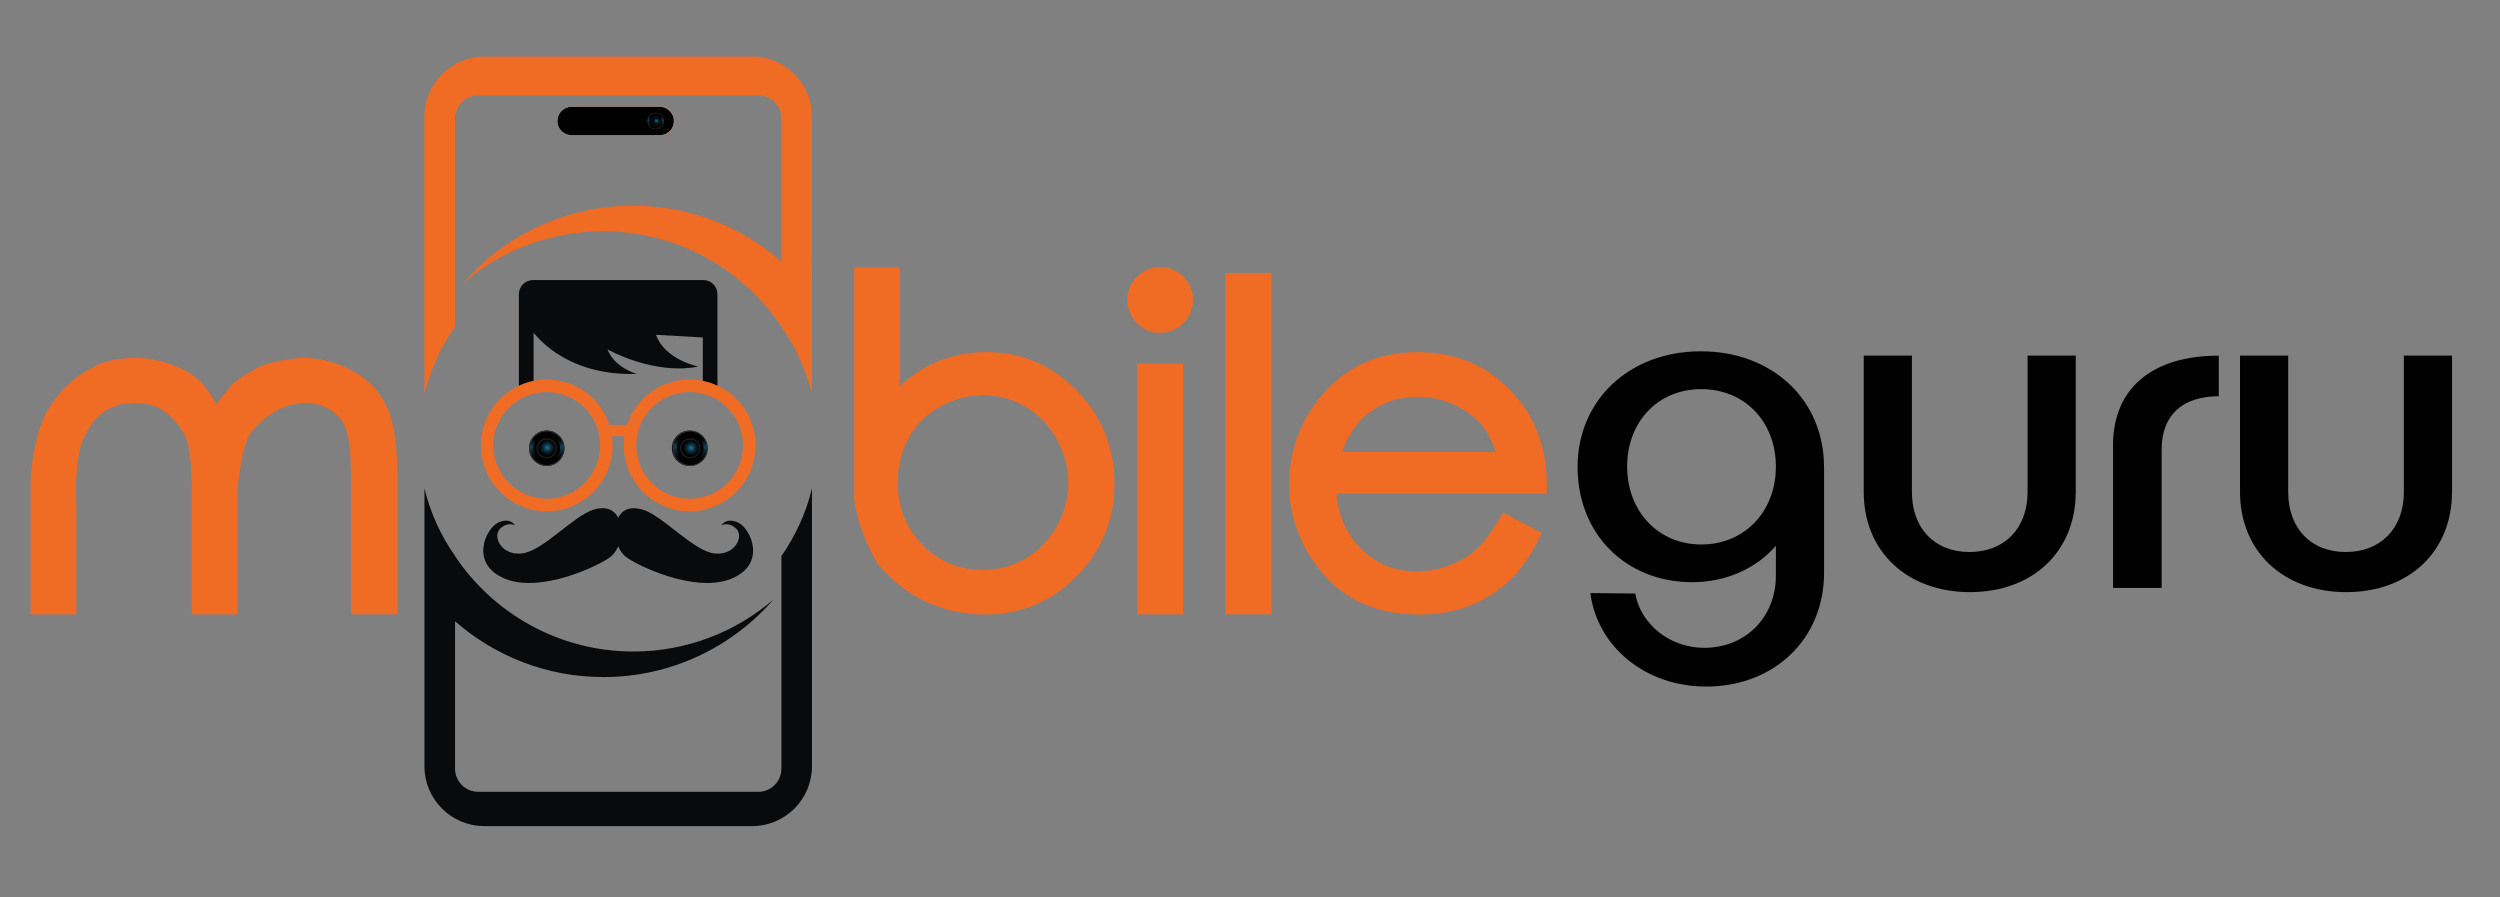 <?xml version="1.0" encoding="UTF-8"?>
<svg id="Layer_1" data-name="Layer 1" xmlns="http://www.w3.org/2000/svg" xmlns:xlink="http://www.w3.org/1999/xlink" viewBox="0 0 555.71 199.4">
  <rect x="0" y="0" width="555.71" height="199.4" fill="#808080" stroke="none"/>
  <defs>
    <radialGradient id="_Áåçûìÿííûé_ãðàäèåíò_63" data-name="Áåçûìÿííûé ãðàäèåíò 63" cx="148.47" cy="28.03" fx="148.47" fy="28.03" r=".98" gradientTransform="translate(-5.52 -.87) scale(1.02 .99)" gradientUnits="userSpaceOnUse">
      <stop offset="0" stop-color="#2baae2"/>
      <stop offset="0" stop-color="#2aa8e0"/>
      <stop offset=".16" stop-color="#1f7ca5"/>
      <stop offset=".31" stop-color="#165773"/>
      <stop offset=".45" stop-color="#0e384a"/>
      <stop offset=".6" stop-color="#08202a"/>
      <stop offset=".73" stop-color="#040e13"/>
      <stop offset=".86" stop-color="#010405"/>
      <stop offset=".98" stop-color="#010101"/>
    </radialGradient>
    <linearGradient id="_Áåçûìÿííûé_ãðàäèåíò_70" data-name="Áåçûìÿííûé ãðàäèåíò 70" x1="145.75" y1="28.68" x2="145.75" y2="25.12" gradientUnits="userSpaceOnUse">
      <stop offset=".17" stop-color="#020202"/>
      <stop offset=".21" stop-color="#03080b"/>
      <stop offset=".26" stop-color="#081b23"/>
      <stop offset=".33" stop-color="#0f394b"/>
      <stop offset=".42" stop-color="#196282"/>
      <stop offset=".51" stop-color="#2697c8"/>
      <stop offset=".54" stop-color="#2baae2"/>
      <stop offset=".61" stop-color="#1d7297"/>
      <stop offset=".69" stop-color="#0e3547"/>
      <stop offset=".74" stop-color="#040f14"/>
      <stop offset=".77" stop-color="#010101"/>
    </linearGradient>
    <radialGradient id="_Áåçûìÿííûé_ãðàäèåíò_63-2" data-name="Áåçûìÿííûé ãðàäèåíò 63" cx="124.7" cy="102.14" fx="124.7" fy="102.14" r="2.1" gradientTransform="translate(-5.52 -1.61) scale(1.02 .99)" xlink:href="#_Áåçûìÿííûé_ãðàäèåíò_63"/>
    <linearGradient id="_Áåçûìÿííûé_ãðàäèåíò_70-2" data-name="Áåçûìÿííûé ãðàäèåíò 70" x1="121.53" y1="103.47" x2="121.53" y2="95.81" xlink:href="#_Áåçûìÿííûé_ãðàäèåíò_70"/>
    <radialGradient id="_Áåçûìÿííûé_ãðàäèåíò_63-3" data-name="Áåçûìÿííûé ãðàäèåíò 63" cx="156.01" cy="101.45" fx="156.01" fy="101.45" r="2.11" xlink:href="#_Áåçûìÿííûé_ãðàäèåíò_63"/>
    <linearGradient id="_Áåçûìÿííûé_ãðàäèåíò_70-3" data-name="Áåçûìÿííûé ãðàäèåíò 70" x1="153.42" y1="103.47" x2="153.42" y2="95.81" xlink:href="#_Áåçûìÿííûé_ãðàäèåíò_70"/>
  </defs>
  <g>
    <path d="m405.46,103.81v23.51c0,14.69-11.02,25.29-26.24,25.29-13.33,0-24.14-8.71-25.71-20.78l9.97.1c1.26,6.93,7.77,12.07,15.32,12.07,9.24,0,15.95-6.82,15.95-16.06v-6.61c-4.3,4.93-10.92,8.08-18.58,8.08-14.9,0-25.5-10.81-25.5-25.61s11.44-25.71,27.39-25.71,27.39,10.81,27.39,25.71Zm-10.71-.1c0-9.97-6.93-17.21-16.58-17.21s-16.48,7.24-16.48,17.21,6.93,17.32,16.48,17.32,16.58-7.24,16.58-17.32Z" fill="#010101"/>
    <path d="m461.4,109.37c0,13.22-9.55,22.25-23.51,22.25s-23.61-9.03-23.61-22.25v-30.33h10.71v30.33c0,8.08,5.04,13.33,12.8,13.33s12.91-5.25,12.91-13.33v-30.33h10.71v30.33Z" fill="#010101"/>
    <path d="m469.69,130.68v-31.69c0-12.59,8.61-19.94,23.51-19.94v9.03c-7.98,0-12.7,4.09-12.7,11.86v30.75h-10.81Z" fill="#010101"/>
    <path d="m545.04,109.37c0,13.22-9.55,22.25-23.51,22.25s-23.61-9.03-23.61-22.25v-30.33h10.71v30.33c0,8.08,5.04,13.33,12.8,13.33s12.91-5.25,12.91-13.33v-30.33h10.71v30.33Z" fill="#010101"/>
  </g>
  <g>
    <path d="m78.38,82.44c-3.58-1.94-7.37-2.92-11.26-2.92h-.2c-6.71.8-8.91,1.73-9.94,2.37-2.02,1.05-3.73,2.15-5.06,3.28l-.15.15c-1.52,1.63-2.73,3.13-3.66,4.54-1.02-1.87-2.04-3.36-3.09-4.51-1.62-1.8-3.89-3.24-6.74-4.28-2.77-1.02-5.57-1.53-8.35-1.53h0c-4.27.1-7.52.9-9.94,2.43-3.45,1.9-6.28,4.5-8.37,7.66-2.63,3.59-4.2,8.99-4.81,16.5v30.44s10.16,0,10.16,0v-23.94c-.25-6.82.22-11.76,1.4-14.68,1.14-2.83,2.7-4.96,4.65-6.34,1.96-1.38,4.25-2.06,7.01-2.06,2.51,0,4.61.58,6.23,1.71,1.72,1.2,3.24,2.85,4.51,4.9.84,1.36,1.83,4.54,1.83,11.91v28.5h10.21v-28.12c.86-7.93,2.05-10.98,2.86-12.1,3.34-4.25,7.22-6.47,11.86-6.81,2.34,0,4.34.56,5.97,1.64,1.64,1.09,2.76,2.48,3.43,4.23.49,1.3,1.08,4.24,1.08,10.9v30.25h10.35v-30.25c0-6.79-.7-11.81-2.15-15.35-1.5-3.65-4.13-6.52-7.81-8.51Z" fill="#f06b24"/>
    <path d="m219.22,78.27c-4.4,0-8.51.92-12.24,2.73-2.47,1.2-4.8,2.83-6.95,4.86v-26.42h-10.16v51.41c.61,4.82,2.41,9.78,5.39,14.72l.19.26c3.29,3.7,6.96,6.45,10.91,8.17,3.93,1.72,8.19,2.6,12.67,2.6,7.87,0,14.69-2.86,20.28-8.51,5.58-5.65,8.41-12.55,8.41-20.51s-2.81-15.05-8.35-20.73c-5.55-5.69-12.33-8.58-20.14-8.58Zm18.24,29.07c0,3.42-.87,6.68-2.58,9.7-1.71,3.02-4.04,5.4-6.91,7.09-2.87,1.69-6.07,2.54-9.51,2.54-5.33,0-9.72-1.82-13.41-5.57-3.7-3.76-5.5-8.32-5.5-13.96,0-3.62.82-6.92,2.45-9.83,1.61-2.88,3.94-5.21,6.95-6.9,3.01-1.7,6.24-2.56,9.61-2.56s6.43.86,9.33,2.54c2.89,1.69,5.24,4.11,6.97,7.2,1.73,3.1,2.61,6.38,2.61,9.74Z" fill="#f06b24"/>
    <rect x="252.78" y="80.85" width="10.21" height="55.71" fill="#f06b24"/>
    <path d="m257.86,59.39c-2,0-3.73.72-5.14,2.13-1.42,1.41-2.13,3.14-2.13,5.14s.71,3.73,2.12,5.16c1.41,1.43,3.15,2.16,5.15,2.16s3.73-.72,5.17-2.16c1.42-1.44,2.15-3.17,2.15-5.16s-.73-3.73-2.16-5.15c-1.43-1.41-3.16-2.12-5.16-2.12Z" fill="#f06b24"/>
    <rect x="272.34" y="60.67" width="10.26" height="75.88" fill="#f06b24"/>
    <path d="m333.27,115.35c-1.95,3.25-3.76,5.6-5.38,7-1.59,1.38-3.57,2.51-5.87,3.37-2.28.86-4.68,1.29-7.15,1.29-5.04,0-9.16-1.73-12.59-5.29-3.09-3.2-4.81-7.14-5.22-12h46.79v-1.76c-.04-7.47-2.09-13.82-6.09-18.88-5.66-7.17-13.28-10.8-22.65-10.8s-16.62,3.56-22.08,10.57c-4.29,5.46-6.46,11.78-6.46,18.78,0,7.41,2.56,14.14,7.61,20.01,5.11,5.95,12.27,8.96,21.27,8.96,4.04,0,7.72-.62,10.95-1.85,3.24-1.23,6.19-3.05,8.79-5.41,2.6-2.36,4.87-5.5,6.77-9.33l.75-1.52-8.58-4.57-.86,1.42Zm-3.77-20.64c1.2,1.5,2.19,3.42,2.95,5.75h-34.12c1.22-3.36,2.83-5.96,4.82-7.75,3.38-3.03,7.31-4.51,12.02-4.51,2.83,0,5.57.61,8.15,1.81,2.57,1.2,4.65,2.78,6.18,4.69Z" fill="#f06b24"/>
  </g>
  <path d="m179.96,110.57s-.01.04-.02.06c-.19.65-.39,1.28-.61,1.91-.02.03-.02.07-.03.1-.21.62-.44,1.23-.69,1.84,0,.04-.02.07-.04.1-.24.61-.5,1.22-.77,1.81-.01.03-.03.07-.05.11-.27.59-.55,1.18-.85,1.76-.02.03-.03.07-.05.1-.3.58-.61,1.16-.94,1.72-.01.03-.03.06-.04.07-.33.58-.67,1.15-1.03,1.71,0,.01-.02.03-.02.04-.36.57-.73,1.13-1.12,1.67t0,0v47.28c0,2.85-2.31,5.16-5.16,5.16h-62.23c-2.85,0-5.16-2.31-5.16-5.16v-32.76c8.81,7.72,20.34,12.41,32.98,12.41,15.11,0,28.63-6.68,37.81-17.25-8.36,7.2-19.23,11.57-31.13,11.57-16.54,0-31.11-8.42-39.66-21.21v-.04h0c-3.14-4.47-5.47-9.52-6.8-14.99v61.74c0,7.35,5.96,13.31,13.31,13.31h59.52c7.35,0,13.31-5.95,13.31-13.31v-61.74h0c-.16.67-.34,1.33-.53,1.99Z" fill="#090a0c"/>
  <path d="m118.61,85.97v-15.47c0-1.48,1.2-2.68,2.67-2.68h32.26c1.48,0,2.68,1.2,2.68,2.68v15.79l3.26.97v-21.87c0-1.74-1.41-3.14-3.14-3.14h-37.86c-1.73,0-3.14,1.41-3.14,3.14v22.52l3.27-1.94Z" fill="#090a0c"/>
  <g>
    <path d="m137.45,115.21s-1.11-3.32-5.6-1.89c-4.49,1.44-11.2,9.19-15.82,9.7-4.62.52-6.58-3.78-4.88-5.47,1.69-1.69,3.32-.77,3.32-.77,0,0-1.04-1.89-3.78-.59-2.73,1.31-6.45,9.25,1.69,12.5,8.14,3.25,21.22-3.19,23.38-4.95,2.14-1.75,2.93-5.59,1.69-8.52Z" fill="#090a0c"/>
    <path d="m137.38,115.21s1.11-3.32,5.6-1.89c4.49,1.44,11.2,9.19,15.82,9.7,4.62.52,6.57-3.78,4.88-5.47-1.69-1.69-3.32-.77-3.32-.77,0,0,1.04-1.89,3.78-.59,2.73,1.31,6.44,9.25-1.69,12.5-8.14,3.25-21.23-3.19-23.38-4.95-2.14-1.75-2.93-5.59-1.69-8.52Z" fill="#090a0c"/>
  </g>
  <path d="m117.42,72.33s6.49,11.36,24.11,10.78c0,0-4.98-1.39-6.49-5.45,0,0,10.2,5.8,20.17,3.82,0,0-7.42-1.5-9.39-7.06l12.06.69-1.39-8.7-39.53-.23.47,6.15Z" fill="#090a0c"/>
  <path d="m121.53,84.36c-8.09,0-14.64,6.56-14.64,14.64s6.55,14.66,14.64,14.66,14.64-6.56,14.64-14.66-6.56-14.64-14.64-14.64Zm0,26.51c-6.55,0-11.87-5.32-11.87-11.87s5.31-11.85,11.87-11.85,11.87,5.31,11.87,11.85-5.31,11.87-11.87,11.87Z" fill="#f06b24"/>
  <path d="m153.29,84.36c-8.09,0-14.64,6.56-14.64,14.64s6.56,14.66,14.64,14.66,14.65-6.56,14.65-14.66-6.56-14.64-14.65-14.64Zm0,26.51c-6.55,0-11.86-5.32-11.86-11.87s5.31-11.85,11.86-11.85,11.87,5.31,11.87,11.85-5.31,11.87-11.87,11.87Z" fill="#f06b24"/>
  <rect x="133.64" y="94.46" width="6.37" height="2.49" fill="#f06b24"/>
  <g>
    <path d="m149.77,26.64h-25.86c.06-.77.4-1.46.91-1.97.57-.57,1.36-.93,2.23-.93h19.58c.45,0,.88.1,1.27.27.91.26,1.62,1.14,1.82,2.25,0,.02,0,.03.01.04,0,.06.01.11.02.17.01.05.02.11.02.17Z" fill="#f06b24"/>
    <path d="m163.26,21.2h5.27c2.85,0,5.16,2.31,5.16,5.16v31.78c-8.81-7.72-20.34-12.42-32.98-12.42-15.1,0-28.63,6.69-37.81,17.26,8.36-7.21,19.23-11.57,31.13-11.57,16.54,0,31.1,8.42,39.66,21.21v.04c1.57,2.23,2.94,4.61,4.08,7.12,1.14,2.5,2.05,5.14,2.71,7.87V25.9c0-7.35-5.96-13.32-13.31-13.32h-59.52c-7.35,0-13.31,5.97-13.31,13.32v61.75c.16-.67.33-1.33.53-1.99,0-.02.01-.04.02-.06.19-.65.39-1.28.61-1.91,0-.03.02-.07.03-.09.22-.63.44-1.24.68-1.86.02-.03.04-.06.05-.1.24-.61.5-1.21.77-1.8.01-.04.03-.08.04-.11.28-.59.56-1.18.86-1.76.01-.03.03-.06.04-.09.31-.58.62-1.16.94-1.73.02-.02.03-.04.04-.07.33-.57.67-1.14,1.03-1.7.01,0,.02-.03.03-.04.36-.57.73-1.13,1.12-1.68V26.36c0-2.85,2.31-5.16,5.16-5.16h56.97Z" fill="#f06b24"/>
  </g>
  <circle cx="121.53" cy="99.64" r="3.94" fill="#020202"/>
  <circle cx="153.29" cy="99.64" r="3.94" fill="#020202"/>
  <path d="m149.78,26.9c0,.2-.02.4-.05.6-.01.01-.01.02-.01.04-.04.17-.09.34-.15.5-.13.35-.28.69-.5.96-.32.4-.74.68-1.21.8-.01.01-.02.01-.03.01-.37.16-.78.24-1.2.24h-19.58c-1.74,0-3.16-1.41-3.16-3.15,0-.09,0-.18.02-.26.06-.77.4-1.46.91-1.97.57-.57,1.36-.93,2.23-.93h19.58c.45,0,.88.1,1.27.27.91.26,1.62,1.14,1.82,2.25,0,.02,0,.03.01.04,0,.06.01.11.02.17.01.05.02.11.02.17v.13s.01.09.01.13Z" fill="#fff"/>
  <path d="m149.78,26.9c0,.2-.02.4-.05.6-.01.01-.01.02-.01.04-.04.17-.09.34-.15.5-.13.35-.28.69-.5.96-.32.4-.74.68-1.21.8-.01.01-.02.01-.03.01-.16.04-.32.06-.49.06h-17.39c-1.35,0-2.44-1.33-2.44-2.97,0-.09,0-.18.01-.26.05-.72.31-1.36.7-1.84.45-.54,1.05-.87,1.73-.87h17.39c.19,0,.38.03.56.08.91.26,1.62,1.14,1.82,2.25,0,.02,0,.03.01.04,0,.06.01.11.02.17.01.05.02.11.02.17v.13s.01.09.01.13Z" fill="#f06b24"/>
  <g>
    <path d="m149.78,26.9c0,.2-.02.4-.05.6-.01.01-.01.02-.01.04-.04.17-.09.34-.15.5-.16.41-.4.78-.71,1.09-.29.29-.63.51-1,.67-.01.01-.02.01-.03.01-.37.16-.78.24-1.2.24h-19.58c-1.74,0-3.16-1.41-3.16-3.15,0-.09,0-.18.02-.26.06-.77.4-1.46.91-1.97.57-.57,1.36-.93,2.23-.93h19.58c.45,0,.88.1,1.27.27.92.41,1.61,1.24,1.82,2.25,0,.02,0,.03.01.04,0,.06.01.11.02.17,0,.05.01.11.01.17,0,.02,0,.05,0,.08v.05s.01.09.01.13Z" fill="#010101"/>
    <g>
      <path d="m146.75,26.9c0,.54-.45.97-1,.97s-1-.43-1-.97.45-.97,1-.97,1,.43,1,.97Z" fill="url(#_Áåçûìÿííûé_ãðàäèåíò_63)" opacity=".69"/>
      <g opacity=".38">
        <path d="m147.5,26.64c-.12-.86-.86-1.52-1.75-1.52s-1.64.66-1.76,1.52c-.02.08-.03.17-.03.26,0,.98.8,1.78,1.79,1.78s1.78-.8,1.78-1.78c0-.09,0-.18-.03-.26Zm-1.75,1.65c-.77,0-1.39-.63-1.39-1.39,0-.09.01-.18.03-.26.12-.65.68-1.13,1.36-1.13s1.23.48,1.35,1.13c.02.08.03.17.03.26,0,.76-.62,1.39-1.38,1.39Z" fill="url(#_Áåçûìÿííûé_ãðàäèåíò_70)"/>
      </g>
      <g opacity=".69">
        <path d="m146.75,26.64c-.12-.44-.52-.76-1-.76s-.89.32-1.01.76c-.03.08-.04.17-.04.26,0,.56.47,1.02,1.05,1.02s1.04-.46,1.04-1.02c0-.09-.01-.18-.04-.26Zm-1,1.18c-.53,0-.95-.41-.95-.92,0-.09.01-.18.04-.26.11-.38.47-.66.91-.66s.79.28.9.66c.03.08.04.17.04.26,0,.51-.42.92-.94.92Z" fill="#333"/>
      </g>
      <path d="m147.55,26.64c-.12-.89-.88-1.57-1.8-1.57s-1.69.68-1.81,1.57c-.02.08-.03.17-.03.26,0,1.01.82,1.83,1.84,1.83s1.83-.82,1.83-1.83c0-.09-.01-.18-.03-.26Zm-1.8,1.99c-.96,0-1.74-.78-1.74-1.73,0-.09.01-.18.03-.26.12-.84.84-1.47,1.71-1.47s1.58.63,1.7,1.47c.02.08.03.17.03.26,0,.95-.78,1.73-1.73,1.73Z" fill="#333"/>
    </g>
  </g>
  <g>
    <path d="m123.67,99.64c0,1.15-.96,2.09-2.14,2.09s-2.14-.93-2.14-2.09.96-2.09,2.14-2.09,2.14.93,2.14,2.09Z" fill="url(#_Áåçûìÿííûé_ãðàäèåíò_63-2)" opacity=".69"/>
    <g opacity=".38">
      <path d="m121.53,103.47c-2.11,0-3.83-1.72-3.83-3.83s1.72-3.83,3.83-3.83,3.83,1.72,3.83,3.83-1.72,3.83-3.83,3.83Zm0-6.8c-1.64,0-2.98,1.33-2.98,2.98s1.34,2.98,2.98,2.98,2.98-1.34,2.98-2.98-1.34-2.98-2.98-2.98Z" fill="url(#_Áåçûìÿííûé_ãðàäèåíò_70-2)"/>
    </g>
    <g opacity=".69">
      <path d="m121.53,101.83c-1.24,0-2.25-.98-2.25-2.19s1.01-2.19,2.25-2.19,2.25.98,2.25,2.19-1.01,2.19-2.25,2.19Zm0-4.17c-1.12,0-2.03.89-2.03,1.98s.91,1.98,2.03,1.98,2.03-.89,2.03-1.98-.91-1.98-2.03-1.98Z" fill="#333"/>
    </g>
    <path d="m121.53,95.71c-2.17,0-3.94,1.76-3.94,3.93s1.77,3.93,3.94,3.93,3.94-1.76,3.94-3.93-1.77-3.93-3.94-3.93Zm0,7.65c-2.05,0-3.72-1.67-3.72-3.72s1.67-3.72,3.72-3.72,3.72,1.67,3.72,3.72-1.67,3.72-3.72,3.72Z" fill="#333"/>
  </g>
  <g>
    <path d="m155.57,99.64c0,1.15-.96,2.09-2.15,2.09s-2.15-.93-2.15-2.09.96-2.09,2.15-2.09,2.15.93,2.15,2.09Z" fill="url(#_Áåçûìÿííûé_ãðàäèåíò_63-3)" opacity=".69"/>
    <g opacity=".38">
      <path d="m153.42,103.47c-2.11,0-3.83-1.72-3.83-3.83s1.72-3.83,3.83-3.83,3.83,1.72,3.83,3.83-1.72,3.83-3.83,3.83Zm0-6.81c-1.64,0-2.98,1.34-2.98,2.98s1.34,2.98,2.98,2.98,2.98-1.34,2.98-2.98-1.34-2.98-2.98-2.98Z" fill="url(#_Áåçûìÿííûé_ãðàäèåíò_70-3)"/>
    </g>
    <g opacity=".69">
      <path d="m153.42,101.84c-1.24,0-2.25-.98-2.25-2.19s1.01-2.19,2.25-2.19,2.25.98,2.25,2.19-1.01,2.19-2.25,2.19Zm0-4.17c-1.12,0-2.04.89-2.04,1.98s.91,1.98,2.04,1.98,2.04-.89,2.04-1.98-.91-1.98-2.04-1.98Z" fill="#333"/>
    </g>
    <path d="m153.42,95.71c-2.17,0-3.94,1.77-3.94,3.94s1.77,3.94,3.94,3.94,3.94-1.77,3.94-3.94-1.77-3.94-3.94-3.94Zm0,7.66c-2.05,0-3.72-1.67-3.72-3.72s1.67-3.72,3.72-3.72,3.72,1.67,3.72,3.72-1.67,3.72-3.72,3.72Z" fill="#333"/>
  </g>
</svg>